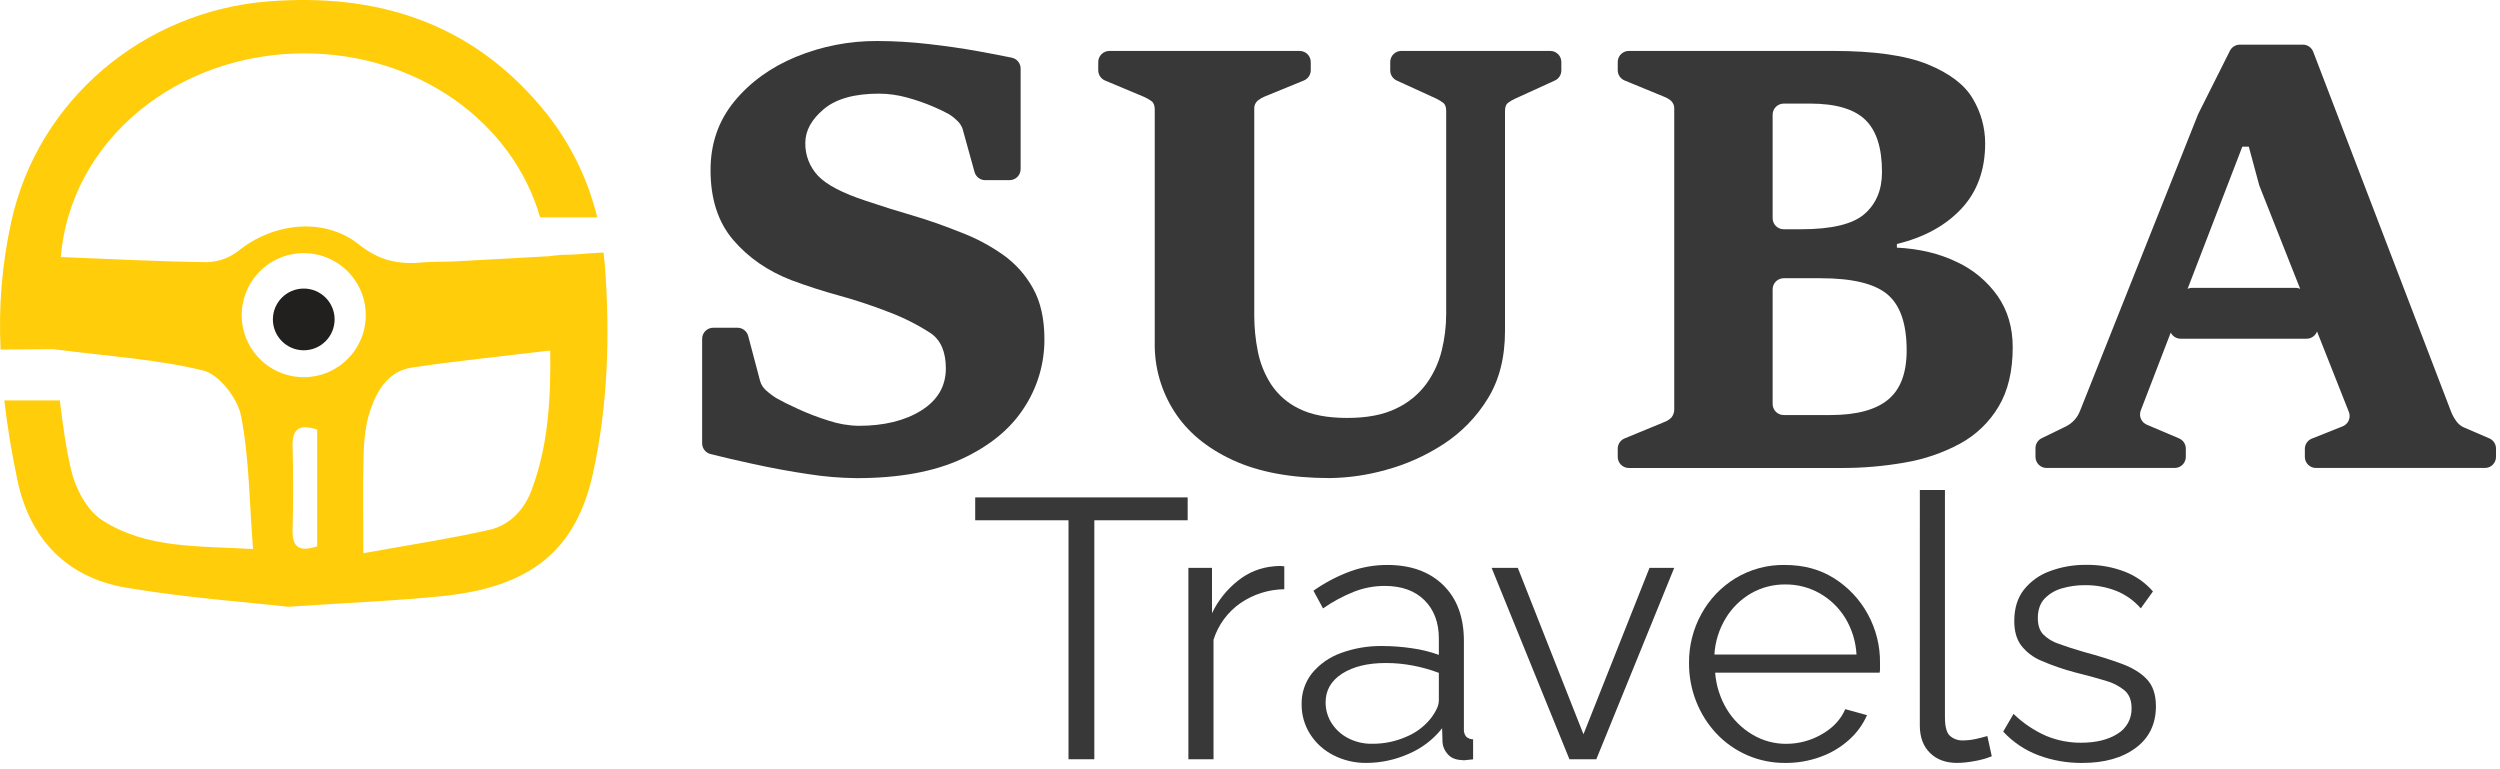<svg width="247" height="76" viewBox="0 0 247 76" fill="none" xmlns="http://www.w3.org/2000/svg">
<path d="M59.629 24.953C58.724 24.975 57.818 25.078 56.912 25.133C56.453 25.161 55.999 25.169 55.538 25.174H55.502C55.239 25.212 54.98 25.234 54.711 25.248L54.189 25.323C54.151 25.326 54.113 25.326 54.075 25.323C51.003 25.493 47.93 25.671 44.855 25.829C43.819 25.882 42.773 25.829 41.741 25.926C39.423 26.159 37.481 25.764 35.484 24.17C32.037 21.416 27.024 21.995 23.543 24.793C22.655 25.486 21.567 25.874 20.441 25.902C15.675 25.845 10.913 25.586 6.005 25.394C6.972 13.879 17.494 5.24 30.144 5.274C41.246 5.305 50.655 12.04 53.361 21.471H59.007C58.032 17.457 56.136 13.724 53.469 10.569C46.404 2.164 37.143 -0.701 26.488 0.141C14.176 1.108 3.746 9.879 1.114 21.904C0.201 26.049 -0.153 30.298 0.06 34.537L5.271 34.497C10.727 35.205 15.513 35.486 20.089 36.611C21.653 36.996 23.478 39.357 23.814 41.081C24.627 45.249 24.631 49.583 25.001 54.245C19.61 53.919 14.453 54.236 10.065 51.375C8.581 50.408 7.454 48.255 7.029 46.441C6.509 44.239 6.204 41.979 5.91 39.557H0.428C0.727 42.204 1.172 44.848 1.729 47.479C2.953 53.249 6.586 57.053 12.42 58.054C18.2 59.042 24.087 59.453 28.459 59.95C34.62 59.533 39.265 59.357 43.884 58.874C52.473 57.961 56.91 54.327 58.571 46.829C60.082 40.014 60.278 33.06 59.758 26.139C59.72 25.74 59.679 25.346 59.629 24.953ZM31.337 53.977C29.692 54.512 28.859 54.196 28.908 52.369C28.984 49.601 28.978 46.823 28.908 44.053C28.863 42.224 29.711 41.927 31.337 42.436V53.977ZM30.01 37.267C28.797 37.267 27.612 36.908 26.604 36.234C25.596 35.561 24.81 34.603 24.346 33.483C23.882 32.363 23.761 31.131 23.997 29.942C24.234 28.753 24.818 27.661 25.675 26.804C26.532 25.946 27.625 25.363 28.814 25.126C30.003 24.89 31.236 25.011 32.356 25.475C33.476 25.939 34.434 26.724 35.107 27.733C35.781 28.74 36.14 29.925 36.14 31.138C36.14 31.943 35.982 32.74 35.674 33.483C35.365 34.227 34.914 34.903 34.345 35.472C33.776 36.041 33.1 36.492 32.356 36.801C31.612 37.109 30.815 37.267 30.01 37.267ZM52.538 48.377C51.792 50.384 50.363 51.901 48.308 52.359C44.288 53.259 40.2 53.878 35.899 54.657C35.899 50.983 35.834 47.901 35.927 44.824C35.972 43.383 36.124 41.882 36.583 40.532C37.261 38.536 38.399 36.652 40.706 36.312C45.14 35.656 49.605 35.205 54.363 34.632C54.431 39.638 54.13 44.094 52.538 48.377Z" fill="#FFCD0A"/>
<path d="M30.01 34.608C31.694 34.608 33.06 33.242 33.06 31.559C33.06 29.875 31.694 28.51 30.01 28.51C28.326 28.51 26.961 29.875 26.961 31.559C26.961 33.242 28.326 34.608 30.01 34.608Z" fill="#221F1F"/>
<path d="M69.371 43.778V33.475C69.371 33.185 69.487 32.906 69.692 32.7C69.898 32.495 70.176 32.38 70.467 32.38H72.862C73.104 32.38 73.339 32.46 73.531 32.608C73.722 32.755 73.86 32.962 73.922 33.196L75.094 37.627C75.195 37.993 75.401 38.321 75.688 38.57C76.01 38.861 76.358 39.122 76.728 39.349C77.21 39.626 77.914 39.977 78.84 40.403C79.819 40.851 80.826 41.236 81.853 41.556C82.817 41.879 83.824 42.053 84.84 42.07C87.344 42.07 89.404 41.566 91.019 40.557C92.634 39.549 93.445 38.165 93.45 36.405C93.45 34.759 92.945 33.592 91.935 32.906C90.654 32.082 89.291 31.393 87.867 30.851C86.252 30.22 84.606 29.673 82.935 29.212C81.316 28.768 79.738 28.259 78.201 27.686C75.85 26.778 73.929 25.449 72.436 23.7C70.944 21.951 70.199 19.65 70.202 16.799C70.202 14.189 70.984 11.931 72.549 10.023C74.114 8.116 76.151 6.644 78.66 5.608C81.202 4.565 83.925 4.036 86.673 4.052C88.348 4.056 90.022 4.153 91.686 4.345C93.417 4.539 95.079 4.779 96.671 5.066C97.889 5.287 98.988 5.498 99.968 5.701C100.214 5.752 100.435 5.887 100.594 6.082C100.752 6.277 100.838 6.521 100.838 6.773V16.704C100.838 16.995 100.722 17.273 100.517 17.479C100.311 17.684 100.033 17.8 99.742 17.8H97.34C97.1 17.8 96.867 17.722 96.677 17.576C96.486 17.431 96.349 17.228 96.285 16.997L95.099 12.716C94.986 12.408 94.8 12.132 94.557 11.912C94.326 11.681 94.07 11.476 93.794 11.301C93.29 11.023 92.771 10.773 92.24 10.551C91.4 10.19 90.537 9.888 89.655 9.648C88.742 9.39 87.799 9.257 86.851 9.252C84.424 9.252 82.604 9.761 81.393 10.779C80.181 11.796 79.572 12.903 79.566 14.098C79.55 14.701 79.654 15.3 79.871 15.862C80.088 16.424 80.413 16.938 80.829 17.375C81.671 18.263 83.25 19.087 85.565 19.846C87.101 20.364 88.617 20.841 90.114 21.276C91.61 21.711 93.248 22.284 95.028 22.996C96.469 23.551 97.836 24.281 99.098 25.171C100.324 26.039 101.338 27.173 102.064 28.488C102.814 29.83 103.189 31.51 103.189 33.528C103.197 35.942 102.491 38.304 101.16 40.318C99.817 42.394 97.773 44.068 95.028 45.338C92.283 46.609 88.811 47.243 84.612 47.24C83.026 47.224 81.444 47.092 79.878 46.845C78.09 46.581 76.275 46.248 74.434 45.844C72.911 45.516 71.494 45.187 70.182 44.856C69.946 44.793 69.738 44.652 69.591 44.457C69.444 44.262 69.367 44.023 69.371 43.778Z" fill="#383838"/>
<path d="M131.364 47.234C127.55 47.234 124.36 46.641 121.795 45.454C119.229 44.268 117.304 42.667 116.019 40.65C114.734 38.651 114.063 36.319 114.088 33.943V10.81C114.088 10.422 113.982 10.149 113.768 9.991C113.53 9.82 113.274 9.675 113.005 9.56L109.176 7.955C108.978 7.87 108.808 7.73 108.689 7.55C108.57 7.371 108.506 7.16 108.506 6.944V6.128C108.506 5.838 108.622 5.56 108.827 5.355C109.032 5.15 109.31 5.035 109.599 5.034H128.408C128.698 5.034 128.976 5.149 129.182 5.354C129.387 5.559 129.503 5.837 129.503 6.128V6.94C129.503 7.157 129.439 7.369 129.318 7.549C129.197 7.729 129.026 7.869 128.825 7.951L124.921 9.55C124.682 9.651 124.457 9.784 124.253 9.946C124.136 10.051 124.045 10.183 123.987 10.329C123.929 10.476 123.907 10.635 123.921 10.792V31.211C123.924 32.376 124.04 33.539 124.267 34.683C124.49 35.848 124.934 36.96 125.574 37.959C126.26 39.001 127.217 39.837 128.342 40.375C129.554 40.987 131.142 41.292 133.106 41.292C135.05 41.292 136.651 40.987 137.912 40.375C139.097 39.828 140.127 38.993 140.906 37.945C141.633 36.946 142.157 35.814 142.448 34.613C142.736 33.436 142.882 32.229 142.883 31.017V10.968C142.883 10.572 142.784 10.309 142.591 10.161C142.378 10.001 142.15 9.862 141.91 9.746L137.995 7.955C137.805 7.868 137.644 7.729 137.531 7.554C137.418 7.378 137.357 7.175 137.356 6.966V6.124C137.356 5.834 137.471 5.556 137.676 5.351C137.881 5.145 138.16 5.03 138.45 5.03H153.166C153.456 5.031 153.734 5.146 153.939 5.351C154.144 5.556 154.259 5.834 154.26 6.124V6.966C154.259 7.175 154.198 7.378 154.085 7.554C153.972 7.729 153.811 7.868 153.621 7.955L149.696 9.748C149.445 9.86 149.207 10 148.986 10.163C148.792 10.312 148.695 10.581 148.695 10.97V32.684C148.695 35.32 148.126 37.556 146.987 39.39C145.88 41.2 144.38 42.737 142.599 43.889C140.85 45.028 138.934 45.886 136.919 46.429C135.111 46.939 133.243 47.21 131.364 47.234Z" fill="#383838"/>
<path d="M159.832 45.14V44.325C159.832 44.109 159.897 43.898 160.017 43.718C160.137 43.539 160.308 43.399 160.508 43.317L164.416 41.706C164.688 41.61 164.935 41.453 165.138 41.249C165.342 40.994 165.441 40.671 165.415 40.345V10.8C165.429 10.644 165.407 10.487 165.352 10.34C165.297 10.194 165.209 10.062 165.096 9.954C164.892 9.786 164.662 9.653 164.416 9.558L160.508 7.949C160.308 7.866 160.137 7.726 160.016 7.546C159.896 7.366 159.832 7.155 159.832 6.938V6.124C159.833 5.834 159.948 5.556 160.153 5.352C160.358 5.147 160.636 5.032 160.926 5.032H181.108C185.162 5.032 188.273 5.472 190.44 6.351C192.608 7.23 194.098 8.363 194.911 9.748C195.711 11.082 196.134 12.608 196.134 14.163C196.134 16.791 195.351 18.943 193.786 20.619C192.221 22.294 190.097 23.456 187.413 24.104V24.466C189.635 24.577 191.608 25.049 193.329 25.882C194.955 26.634 196.354 27.803 197.383 29.269C198.364 30.694 198.855 32.369 198.857 34.295C198.857 36.668 198.389 38.63 197.453 40.183C196.536 41.721 195.222 42.982 193.648 43.835C191.951 44.747 190.117 45.376 188.218 45.696C186.145 46.062 184.045 46.243 181.941 46.237H160.926C160.782 46.237 160.639 46.209 160.506 46.153C160.374 46.098 160.253 46.017 160.152 45.915C160.05 45.813 159.969 45.692 159.915 45.559C159.86 45.426 159.832 45.284 159.832 45.14ZM175.136 11.33V21.558C175.137 21.848 175.252 22.125 175.457 22.33C175.662 22.535 175.94 22.651 176.23 22.651H177.942C180.974 22.651 183.067 22.146 184.219 21.137C185.371 20.127 185.945 18.743 185.941 16.985C185.941 14.612 185.39 12.895 184.288 11.834C183.186 10.773 181.385 10.24 178.886 10.236H176.23C175.94 10.237 175.662 10.352 175.457 10.557C175.252 10.762 175.137 11.04 175.136 11.33ZM175.136 28.575V39.914C175.137 40.204 175.252 40.481 175.457 40.686C175.662 40.891 175.94 41.006 176.23 41.006H180.851C183.405 41.006 185.298 40.502 186.531 39.493C187.763 38.485 188.379 36.86 188.378 34.619C188.378 31.992 187.744 30.147 186.475 29.083C185.207 28.019 183.003 27.488 179.862 27.489H176.23C175.94 27.49 175.662 27.605 175.457 27.81C175.252 28.015 175.137 28.293 175.136 28.583V28.575Z" fill="#383838"/>
<path d="M201.105 45.14V44.282C201.105 44.076 201.162 43.873 201.272 43.699C201.381 43.524 201.537 43.383 201.722 43.293L204.133 42.121C204.774 41.795 205.268 41.24 205.517 40.567L217.165 11.304C217.177 11.274 217.191 11.246 217.205 11.219L220.323 5.004C220.417 4.824 220.559 4.672 220.733 4.568C220.908 4.463 221.108 4.409 221.312 4.411H227.521C227.743 4.411 227.96 4.478 228.143 4.604C228.326 4.73 228.466 4.908 228.546 5.115L242.191 40.735C242.32 41.05 242.488 41.348 242.691 41.622C242.881 41.89 243.14 42.101 243.44 42.233L245.944 43.309C246.141 43.394 246.308 43.534 246.426 43.713C246.543 43.892 246.606 44.101 246.606 44.315V45.14C246.606 45.43 246.491 45.709 246.286 45.914C246.08 46.12 245.801 46.235 245.511 46.235H228.815C228.524 46.235 228.245 46.12 228.04 45.914C227.835 45.709 227.719 45.43 227.719 45.14V44.349C227.72 44.13 227.786 43.916 227.909 43.735C228.033 43.554 228.208 43.414 228.411 43.333L231.453 42.123C231.722 42.015 231.939 41.805 232.054 41.539C232.169 41.272 232.174 40.971 232.068 40.701L223.244 18.394C223.228 18.355 223.215 18.316 223.204 18.276L222.182 14.493H221.541L211.507 40.555C211.405 40.82 211.41 41.114 211.521 41.376C211.631 41.637 211.839 41.845 212.101 41.957L215.292 43.313C215.49 43.397 215.659 43.537 215.778 43.717C215.896 43.896 215.959 44.106 215.959 44.321V45.14C215.959 45.43 215.843 45.709 215.638 45.914C215.432 46.12 215.154 46.235 214.863 46.235H202.209C202.064 46.236 201.921 46.209 201.787 46.154C201.653 46.1 201.532 46.019 201.429 45.917C201.327 45.815 201.245 45.694 201.19 45.561C201.134 45.428 201.105 45.284 201.105 45.14ZM214.434 31.956L215.577 29.124C215.659 28.922 215.799 28.748 215.98 28.626C216.161 28.504 216.375 28.438 216.593 28.438H226.796C227.017 28.438 227.233 28.505 227.415 28.63C227.598 28.755 227.738 28.932 227.818 29.138L228.916 31.974C228.979 32.14 229.002 32.319 228.981 32.495C228.96 32.672 228.897 32.841 228.796 32.988C228.696 33.134 228.561 33.254 228.403 33.337C228.246 33.42 228.071 33.464 227.893 33.464H215.458C215.278 33.466 215.1 33.423 214.94 33.339C214.78 33.256 214.644 33.134 214.542 32.984C214.441 32.835 214.378 32.663 214.359 32.484C214.34 32.304 214.366 32.123 214.434 31.956Z" fill="#383838"/>
<path d="M117.341 51.403H108.12V75.014H105.569V51.403H96.35V49.143H117.341V51.403Z" fill="#383838"/>
<path d="M126.888 58.216C125.333 58.235 123.818 58.717 122.538 59.6C121.284 60.479 120.355 61.747 119.896 63.208V75.014H117.412V56.102H119.746V60.585C120.349 59.315 121.24 58.205 122.35 57.342C123.338 56.553 124.536 56.072 125.795 55.958C126.007 55.934 126.22 55.922 126.434 55.92C126.586 55.917 126.738 55.93 126.888 55.958V58.216Z" fill="#383838"/>
<path d="M128.601 69.585C128.576 68.477 128.937 67.395 129.621 66.524C130.368 65.62 131.343 64.933 132.445 64.533C133.78 64.039 135.195 63.8 136.618 63.827C137.582 63.83 138.544 63.904 139.497 64.047C140.405 64.17 141.297 64.389 142.159 64.701V63.103C142.159 61.51 141.685 60.242 140.737 59.301C139.789 58.36 138.477 57.889 136.8 57.888C135.771 57.89 134.753 58.081 133.794 58.453C132.707 58.885 131.674 59.441 130.715 60.11L129.768 58.362C130.895 57.57 132.12 56.926 133.412 56.448C134.581 56.029 135.813 55.816 137.055 55.817C139.388 55.817 141.234 56.481 142.592 57.809C143.95 59.136 144.63 60.971 144.633 63.313V72.031C144.61 72.296 144.688 72.561 144.85 72.772C145.038 72.948 145.285 73.045 145.542 73.045V75.022C145.275 75.046 145.044 75.07 144.85 75.095C144.706 75.12 144.558 75.12 144.413 75.095C143.806 75.07 143.343 74.876 143.029 74.502C142.732 74.182 142.552 73.771 142.519 73.335L142.481 71.951C141.608 73.063 140.467 73.934 139.165 74.484C137.857 75.067 136.443 75.37 135.012 75.376C133.867 75.394 132.735 75.127 131.717 74.601C130.776 74.122 129.982 73.397 129.421 72.501C128.876 71.627 128.591 70.615 128.601 69.585ZM141.32 71.028C141.563 70.728 141.771 70.401 141.939 70.053C142.072 69.796 142.147 69.512 142.159 69.223V66.478C141.325 66.164 140.464 65.922 139.588 65.757C138.705 65.588 137.809 65.504 136.91 65.506C135.137 65.506 133.704 65.854 132.609 66.552C131.515 67.249 130.969 68.2 130.97 69.405C130.969 70.098 131.157 70.779 131.516 71.372C131.907 72.011 132.46 72.535 133.119 72.891C133.88 73.301 134.734 73.505 135.597 73.484C136.743 73.491 137.878 73.258 138.927 72.798C139.861 72.417 140.683 71.809 141.32 71.028Z" fill="#383838"/>
<path d="M155.06 75.015L147.371 56.102H149.958L156.446 72.547L162.972 56.102H165.414L157.716 75.015H155.06Z" fill="#383838"/>
<path d="M176.379 75.378C175.103 75.388 173.839 75.133 172.666 74.63C171.494 74.127 170.438 73.387 169.565 72.456C168.714 71.543 168.043 70.478 167.587 69.316C167.108 68.103 166.866 66.809 166.875 65.504C166.859 63.811 167.28 62.141 168.098 60.658C168.889 59.208 170.049 57.992 171.459 57.133C172.931 56.243 174.624 55.787 176.344 55.818C178.215 55.818 179.848 56.264 181.244 57.156C182.626 58.033 183.762 59.248 184.543 60.686C185.348 62.155 185.762 63.806 185.745 65.481V66.04C185.749 66.18 185.737 66.32 185.709 66.457H169.456C169.552 67.732 169.945 68.967 170.603 70.064C171.223 71.092 172.087 71.951 173.119 72.565C174.133 73.176 175.296 73.496 176.48 73.49C177.716 73.491 178.93 73.164 179.998 72.543C181.103 71.91 181.874 71.084 182.312 70.064L184.462 70.657C184.051 71.589 183.444 72.422 182.682 73.099C181.86 73.835 180.903 74.405 179.864 74.777C178.748 75.185 177.568 75.388 176.379 75.378ZM169.383 64.666H183.423C183.356 63.391 182.974 62.152 182.312 61.059C181.691 60.05 180.826 59.213 179.797 58.626C178.759 58.036 177.583 57.732 176.389 57.744C175.201 57.731 174.031 58.035 173 58.626C171.975 59.22 171.116 60.063 170.504 61.077C169.843 62.164 169.458 63.396 169.383 64.666Z" fill="#383838"/>
<path d="M189.68 48.415H192.16V70.845C192.16 71.798 192.328 72.426 192.67 72.715C193.014 73.009 193.455 73.166 193.908 73.154C194.349 73.153 194.79 73.104 195.221 73.008C195.657 72.91 196.034 72.813 196.35 72.717L196.787 74.72C196.24 74.939 195.671 75.098 195.09 75.194C194.52 75.305 193.941 75.366 193.36 75.376C192.242 75.376 191.349 75.047 190.68 74.388C190.012 73.729 189.678 72.825 189.678 71.677L189.68 48.415Z" fill="#383838"/>
<path d="M205.715 75.378C204.235 75.391 202.765 75.132 201.379 74.613C200.059 74.115 198.874 73.317 197.916 72.282L198.936 70.532C199.873 71.443 200.966 72.18 202.162 72.707C203.254 73.159 204.425 73.388 205.607 73.381C207.087 73.381 208.289 73.086 209.214 72.497C209.652 72.236 210.011 71.861 210.255 71.413C210.498 70.965 210.617 70.46 210.598 69.95C210.598 69.2 210.373 68.627 209.924 68.23C209.359 67.766 208.7 67.429 207.994 67.242C207.155 66.987 206.152 66.715 204.986 66.425C203.86 66.128 202.758 65.747 201.689 65.284C200.899 64.962 200.207 64.436 199.684 63.762C199.233 63.148 199.008 62.345 199.01 61.353C199.01 60.121 199.319 59.1 199.939 58.291C200.602 57.45 201.485 56.811 202.49 56.444C203.648 56.007 204.879 55.792 206.117 55.809C207.437 55.785 208.749 56.02 209.979 56.501C211.032 56.916 211.969 57.579 212.712 58.433L211.51 60.108C210.851 59.347 210.02 58.754 209.087 58.378C208.093 57.991 207.033 57.8 205.967 57.814C205.215 57.811 204.466 57.915 203.744 58.123C203.086 58.3 202.488 58.651 202.011 59.137C201.563 59.608 201.338 60.254 201.337 61.075C201.337 61.751 201.507 62.278 201.847 62.657C202.275 63.088 202.8 63.411 203.378 63.6C204.058 63.853 204.897 64.124 205.893 64.414C207.328 64.799 208.58 65.191 209.651 65.591C210.721 65.99 211.547 66.503 212.129 67.129C212.711 67.758 213.003 68.639 213.005 69.772C213.005 71.536 212.336 72.912 210.999 73.901C209.663 74.889 207.901 75.382 205.715 75.378Z" fill="#383838"/>
</svg>
